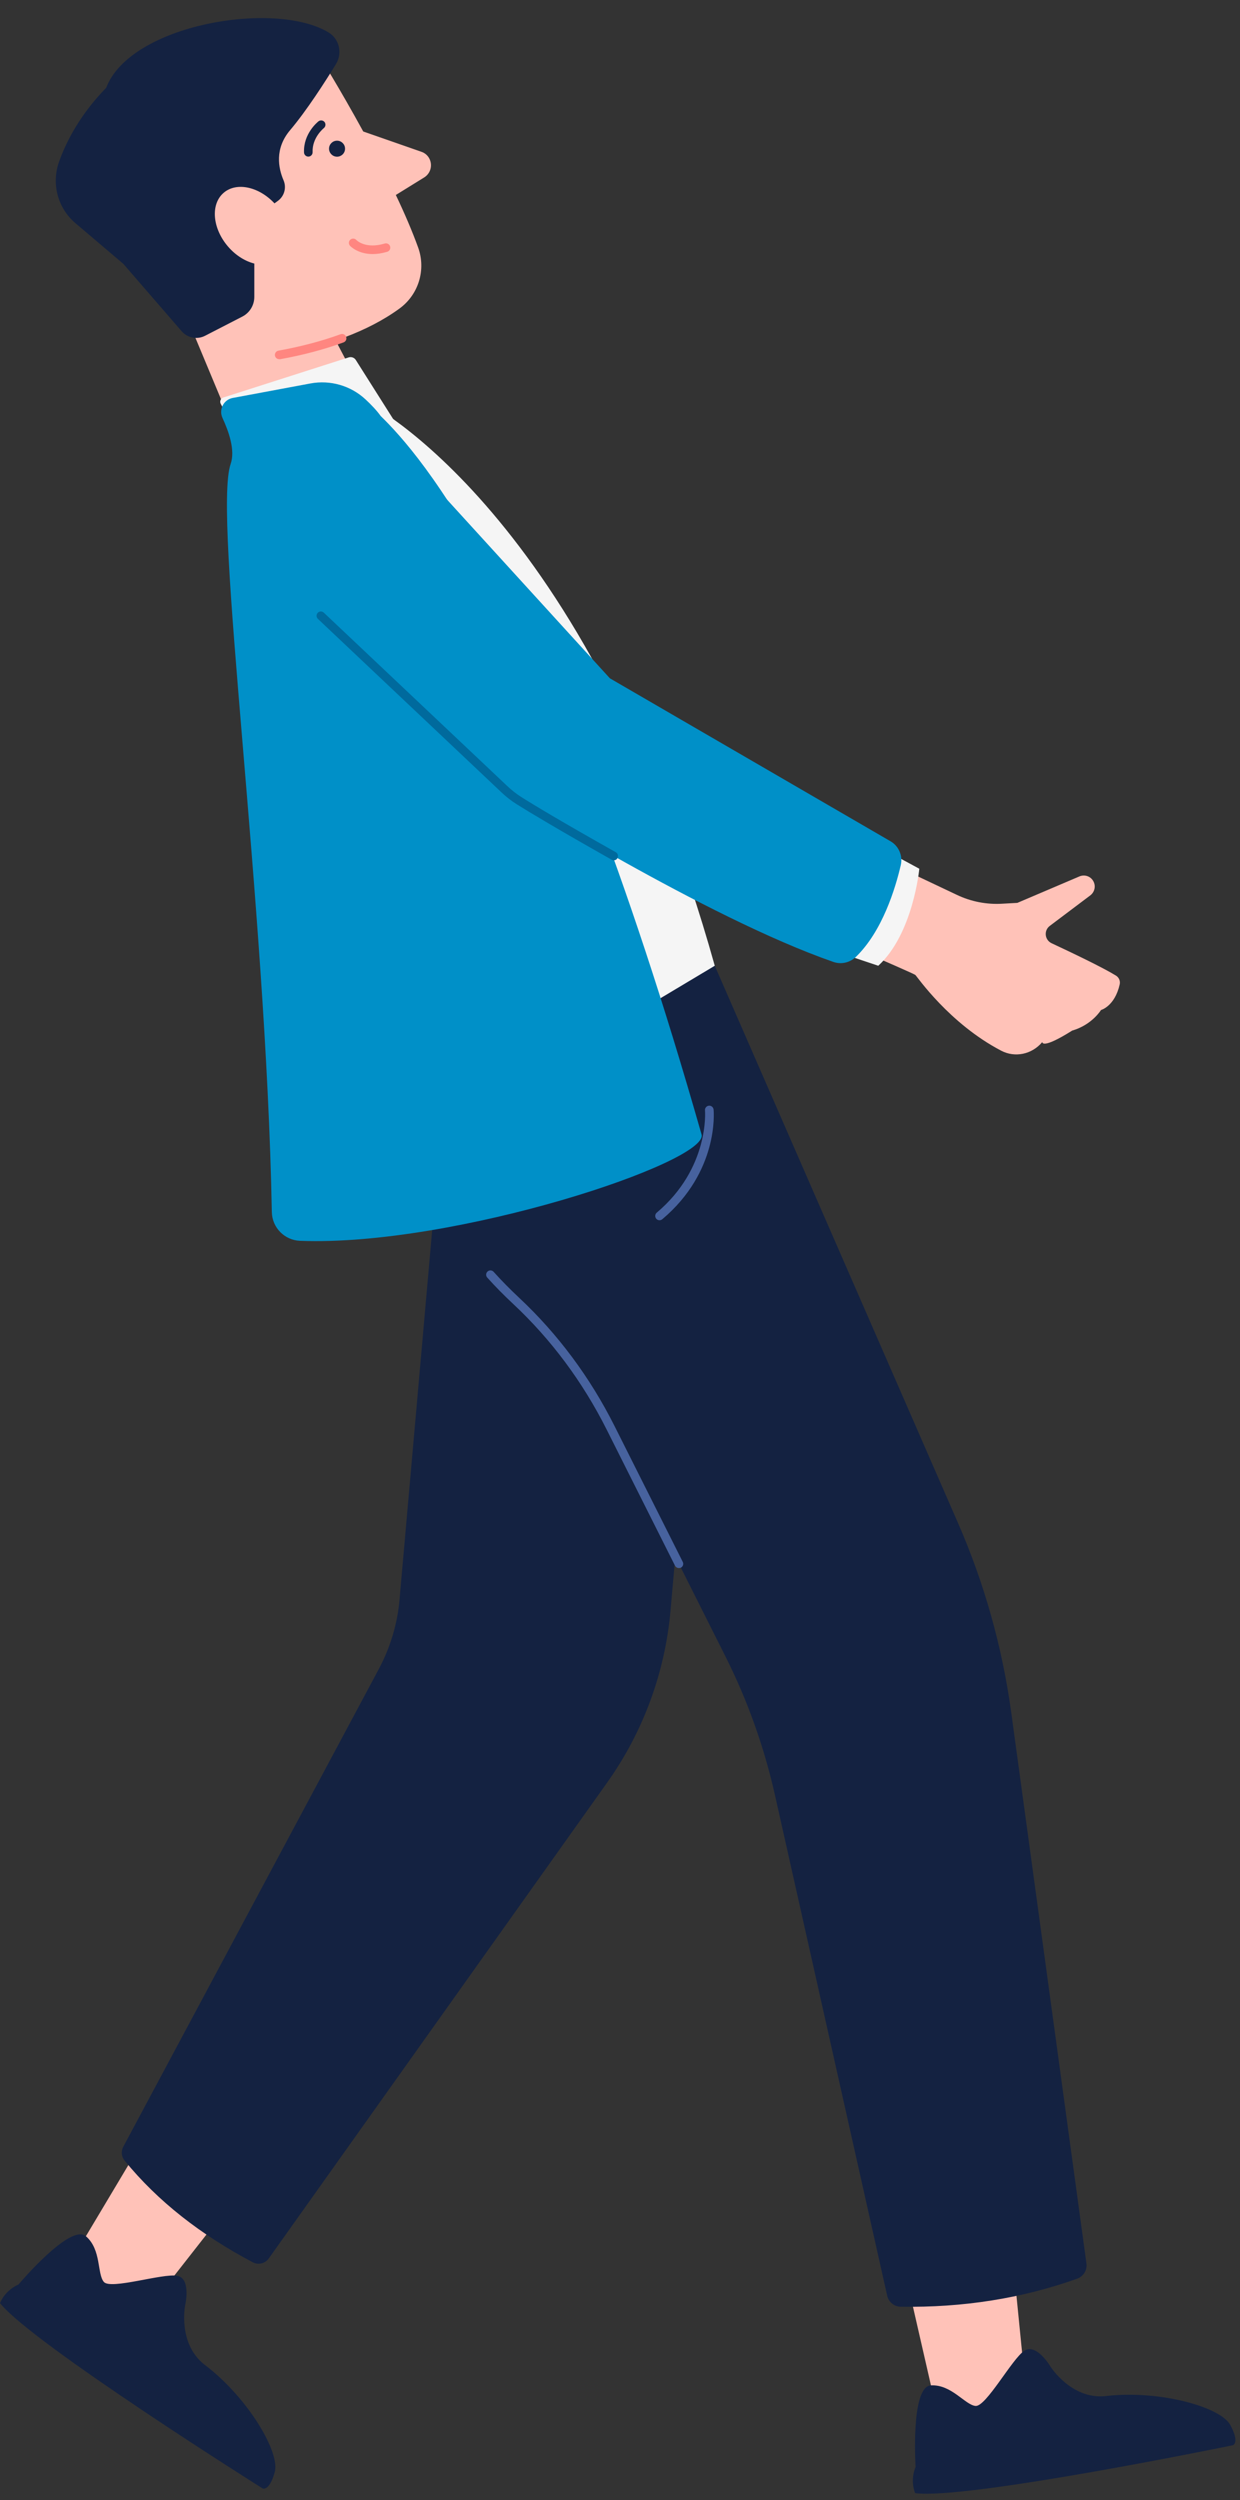 <?xml version="1.0" encoding="UTF-8"?>
<!DOCTYPE svg PUBLIC '-//W3C//DTD SVG 1.0//EN'
          'http://www.w3.org/TR/2001/REC-SVG-20010904/DTD/svg10.dtd'>
<svg height="2966.0" preserveAspectRatio="xMidYMid meet" version="1.0" viewBox="58.7 96.0 1472.0 2966.0" width="1472.0" xmlns="http://www.w3.org/2000/svg" xmlns:xlink="http://www.w3.org/1999/xlink" zoomAndPan="magnify"
><rect x="58.7" y="96.0" width="1472.0" height="2966.0" fill="#333333" stroke="none"/><g
  ><g
    ><g id="change1_1"
      ><path d="M271.5 2563.3L135.5 2791 221.1 2852.4 388.1 2639.3z" fill="#FFC2B8"
      /></g
      ><g id="change2_1"
      ><path d="M278.5,2830.8c0,0,7.5-31.8-9.5-35c-17.1-3.2-78.9,16.8-87,7.3c-8.2-9.6-2.8-38.3-21.3-54.2 c-18.5-15.9-80.1,57.3-80.1,57.3s-14.9,5.6-21.9,22c37.6,47.6,311.8,219.9,311.8,219.9s8,3.7,14.4-19.6 c6.3-23.3-31.2-86.7-81-125.4C268.9,2878.2,278.5,2830.8,278.5,2830.8z" fill="#142241"
      /></g
      ><g id="change2_2"
      ><path d="M909,1391.9l-54.3,614.5c-6.5,73.7-32.5,144.3-75.4,204.5l-401.6,564.4c-4.3,6-12.4,7.9-18.9,4.5 c-61.4-32.4-112.7-72.2-152.2-120.7c-3.8-4.6-4.4-11-1.6-16.3l303.5-567c13.6-25.5,22-53.5,24.5-82.3l56.3-636.5L909,1391.9z" fill="#142241"
      /></g
      ><g id="change1_2"
      ><path d="M1115.6 2715.2L1174.8 2973.7 1279.2 2958.9 1252.4 2689.5z" fill="#FFC2B8"
      /></g
      ><g id="change2_3"
      ><path d="M1305.7,2903.5c0,0-16.6-28.2-31.1-18.7c-14.5,9.5-45.4,66.7-57.9,65.4c-12.5-1.3-28.5-25.7-52.9-24.4 c-24.4,1.3-18.2,96.8-18.2,96.8s-6.9,14.3-0.6,31c60.1,8.4,377.3-56.8,377.3-56.8s8.4-2.9-3.2-24.1 c-11.6-21.2-82.5-41.1-145.3-34.5C1331.5,2944.5,1305.7,2903.5,1305.7,2903.5z" fill="#142241"
      /></g
      ><g id="change3_1"
      ><path d="M492.1,572c0,0,264,129.5,415.1,669.7C822.1,1367.4,653.8,1386,653.8,1386L454.9,706.2L492.1,572z" fill="#F5F5F5"
      /></g
      ><g id="change1_3"
      ><path d="M432.1,451.9c0.8,2.3,81,154.4,81,154.4s-143.5,67.9-145.1,71c-1.5,3.1-91.1-213.8-91.1-213.8L432.1,451.9 z" fill="#FFC2B8"
      /></g
      ><g id="change3_2"
      ><path d="M334.6,601.6L320.7,575c-1.5-2.9,0-6.4,3-7.4l148.9-47.6c3.2-1,6.7,0.2,8.5,3.1l45.9,72.5L334.6,601.6z" fill="#F5F5F5"
      /></g
      ><g id="change2_4"
      ><path d="M907.2,1241.7l288.9,661.4c31.2,71.5,52.4,146.9,63,224.2l89.3,653.9c1.1,7.8-3.5,15.3-10.9,18 c-65.8,23.5-135.7,34.5-209.6,33.3c-7.7-0.1-14.3-5.5-16-13l-133.3-594.2c-12.8-56.9-32.5-112.1-58.7-164.2l-136.4-271.4 c-28.4-56.4-66.2-107.6-112.3-150.8c-44.5-41.6-99.4-107.2-115-187.5L907.2,1241.7z" fill="#142241"
      /></g
      ><g id="change4_1"
      ><path d="M864.6,1956.2c-1.9,0-3.7-1-4.6-2.8L778.9,1792c-28.5-56.7-65.9-107-111.2-149.3 c-10.8-10.1-21.1-20.5-30.6-31.1c-1.9-2.1-1.7-5.3,0.4-7.2c2.1-1.9,5.3-1.7,7.2,0.4c9.3,10.3,19.4,20.6,30,30.5 c46.2,43.2,84.3,94.4,113.4,152.2l81.1,161.4c1.3,2.5,0.3,5.6-2.3,6.9C866.1,1956,865.4,1956.2,864.6,1956.2z" fill="#47629E"
      /></g
      ><g id="change5_1"
      ><path d="M414.9,1568c-18.4-0.7-33.1-15.6-33.5-34c-6.9-371.5-70.3-825.9-48.9-887.6c5.7-16.4-2.4-38.8-9.7-54.6 c-4.6-10,1.4-21.7,12.2-23.7l92.2-17.2c23.6-4.4,47.9,2.6,65.5,19c6.9,6.4,13.4,13.3,17.9,19.6c45.8,44.7,198.6,213.8,380.9,852.3 C900.8,1474.3,598.5,1575.1,414.9,1568z" fill="#0090C8"
      /></g
      ><g id="change1_4"
      ><path d="M1074,1100.5l120.6,57.1c16.8,8,35.3,11.6,53.8,10.5l18-1l73.7-31.4c6.2-2.6,13.3-0.2,16.5,5.7 c3.2,5.7,1.6,12.8-3.6,16.8l-48.1,36.2c-7.3,5.5-6.1,16.7,2.2,20.6c22.7,10.6,60.5,28.6,76.4,38.4c3.5,2.2,5.3,6.3,4.4,10.4 c-5.9,26.1-22.2,30.4-22.2,30.4s-10.6,17.6-34.2,24.4c-36.6,23-35.5,13.6-35.5,13.6c-12.4,14.8-32.6,18.8-48.9,10.2 c-61.6-32.2-99.6-87.8-101.8-89.8c-2.4-2.2-145.9-63.6-145.9-63.6L1074,1100.5z" fill="#FFC2B8"
      /></g
      ><g id="change3_3"
      ><path d="M1084.4,1091.1l65.6,35.5c0,0-7.2,77.1-48.7,115.1c-52-17.4-52-17.4-52-17.4L1084.4,1091.1z" fill="#F5F5F5"
      /></g
      ><g id="change5_2"
      ><path d="M1128,1122.4c-6.4,27.5-21.8,78.3-53.3,108.8c-7.1,6.8-17.3,9.2-26.6,6c-151-52.4-383.3-198-383.3-198 L394.7,784c-44.6-42.1-43.3-113.4,2.8-153.9c42.6-37.5,107.5-33.9,145.7,8l239.5,262.6l333.1,193.3 C1125.7,1099.7,1130.6,1111.3,1128,1122.4z" fill="#0090C8"
      /></g
      ><g id="change6_1"
      ><path d="M787.3,1116.6c-0.9,0-1.7-0.2-2.5-0.7c-66.1-37.3-97.7-56.4-112.7-65.8c-6.4-4-12.4-8.7-18-14l-218-205.9 c-2.1-1.9-2.1-5.2-0.2-7.2c1.9-2.1,5.2-2.1,7.2-0.2l218,205.9c5.1,4.8,10.6,9.1,16.4,12.8c14.8,9.4,46.3,28.4,112.2,65.5 c2.5,1.4,3.3,4.5,1.9,7C790.8,1115.7,789.1,1116.6,787.3,1116.6z" fill="#006A9D"
      /></g
      ><g id="change4_2"
      ><path d="M841.6,1543.6c-1.5,0-2.9-0.6-3.9-1.8c-1.8-2.2-1.5-5.4,0.6-7.2c62.8-52.9,57.4-120.6,57.3-121.3 c-0.3-2.8,1.8-5.3,4.6-5.6c2.8-0.3,5.3,1.8,5.6,4.6c0.3,3,6.2,73.6-60.9,130.1C843.9,1543.2,842.8,1543.6,841.6,1543.6z" fill="#47629E"
      /></g
      ><g id="change1_5"
      ><path d="M568.6,284.6c-1.9-4-5.4-7.1-9.6-8.5L489.9,252C461.9,200.8,437,161,437,161l-191.9,50.9l-93.6,130.5 l183.1,181.4c0,0,120.8-5,198.5-61.9c22.5-16.5,31.5-45.9,22-72.2c-7-19.4-16.2-40.8-26.5-62.4l33.8-20.9 C569.7,301.8,572.4,292.4,568.6,284.6z" fill="#FFC2B8"
      /></g
      ><g id="change7_1"
      ><path d="M390.1,522.1c-2.4,0-4.6-1.7-5-4.2c-0.5-2.8,1.4-5.4,4.1-5.9c26.5-4.8,51.3-11.3,73.8-19.5 c2.7-1,5.6,0.4,6.6,3.1c1,2.7-0.4,5.6-3.1,6.6c-23,8.4-48.4,15.1-75.5,20C390.7,522.1,390.4,522.1,390.1,522.1z" fill="#FF8680"
      /></g
      ><g id="change2_5"
      ><path d="M448.6,134.4c12.9,7.7,16.8,24.6,9,37.5c-12.7,20.8-34.8,55.2-54.5,78.5c-18.7,22.1-13.9,45.3-7.8,59.5 c3.7,8.6,1,18.7-6.6,24.3l-28.1,20.6v93.4c0,9.9-5.5,18.9-14.3,23.4l-44.1,22.7c-9.4,4.9-21,2.6-27.9-5.4L205.1,409l-56.8-48.2 c-21.2-17.9-28.8-47.1-19.4-73.2c8.9-24.8,25.5-56.4,55.9-87.5C213.4,125,384.6,96,448.6,134.4z" fill="#142241"
      /></g
      ><g id="change1_6"
      ><path d="M386.3,339.2c18.6,21.6,21,50.1,5.3,63.7c-15.7,13.6-43.6,7.2-62.2-14.4c-18.6-21.6-21-50.1-5.3-63.7 C339.8,311.2,367.6,317.7,386.3,339.2z" fill="#FFC2B8"
      /></g
      ><g id="change2_6"
      ><path d="M468.3,272.4c0,5.3-4.3,9.5-9.5,9.5c-5.3,0-9.5-4.3-9.5-9.5c0-5.3,4.3-9.5,9.5-9.5 C464,262.9,468.3,267.1,468.3,272.4z" fill="#142241"
      /></g
      ><g id="change2_7"
      ><path d="M424.7,281.8c-2.7,0-5-2.2-5.1-4.9c-0.9-22.7,16.5-36.4,17.2-37c2.2-1.7,5.5-1.3,7.2,0.9 c1.7,2.2,1.3,5.4-0.9,7.2c-0.2,0.2-14,11.2-13.3,28.5c0.1,2.8-2.1,5.2-4.9,5.3C424.9,281.8,424.8,281.8,424.7,281.8z" fill="#142241"
      /></g
      ><g id="change7_2"
      ><path d="M501.1,397.4c-17.6,0-26.4-9.3-26.9-9.8c-1.9-2.1-1.8-5.3,0.3-7.2c2.1-1.9,5.3-1.8,7.2,0.3 c0.5,0.5,11,11,33.7,4.2c2.7-0.8,5.6,0.7,6.4,3.4c0.8,2.7-0.7,5.6-3.4,6.4C511.9,396.6,506.2,397.4,501.1,397.4z" fill="#FF8680"
      /></g
    ></g
  ></g
></svg
>
